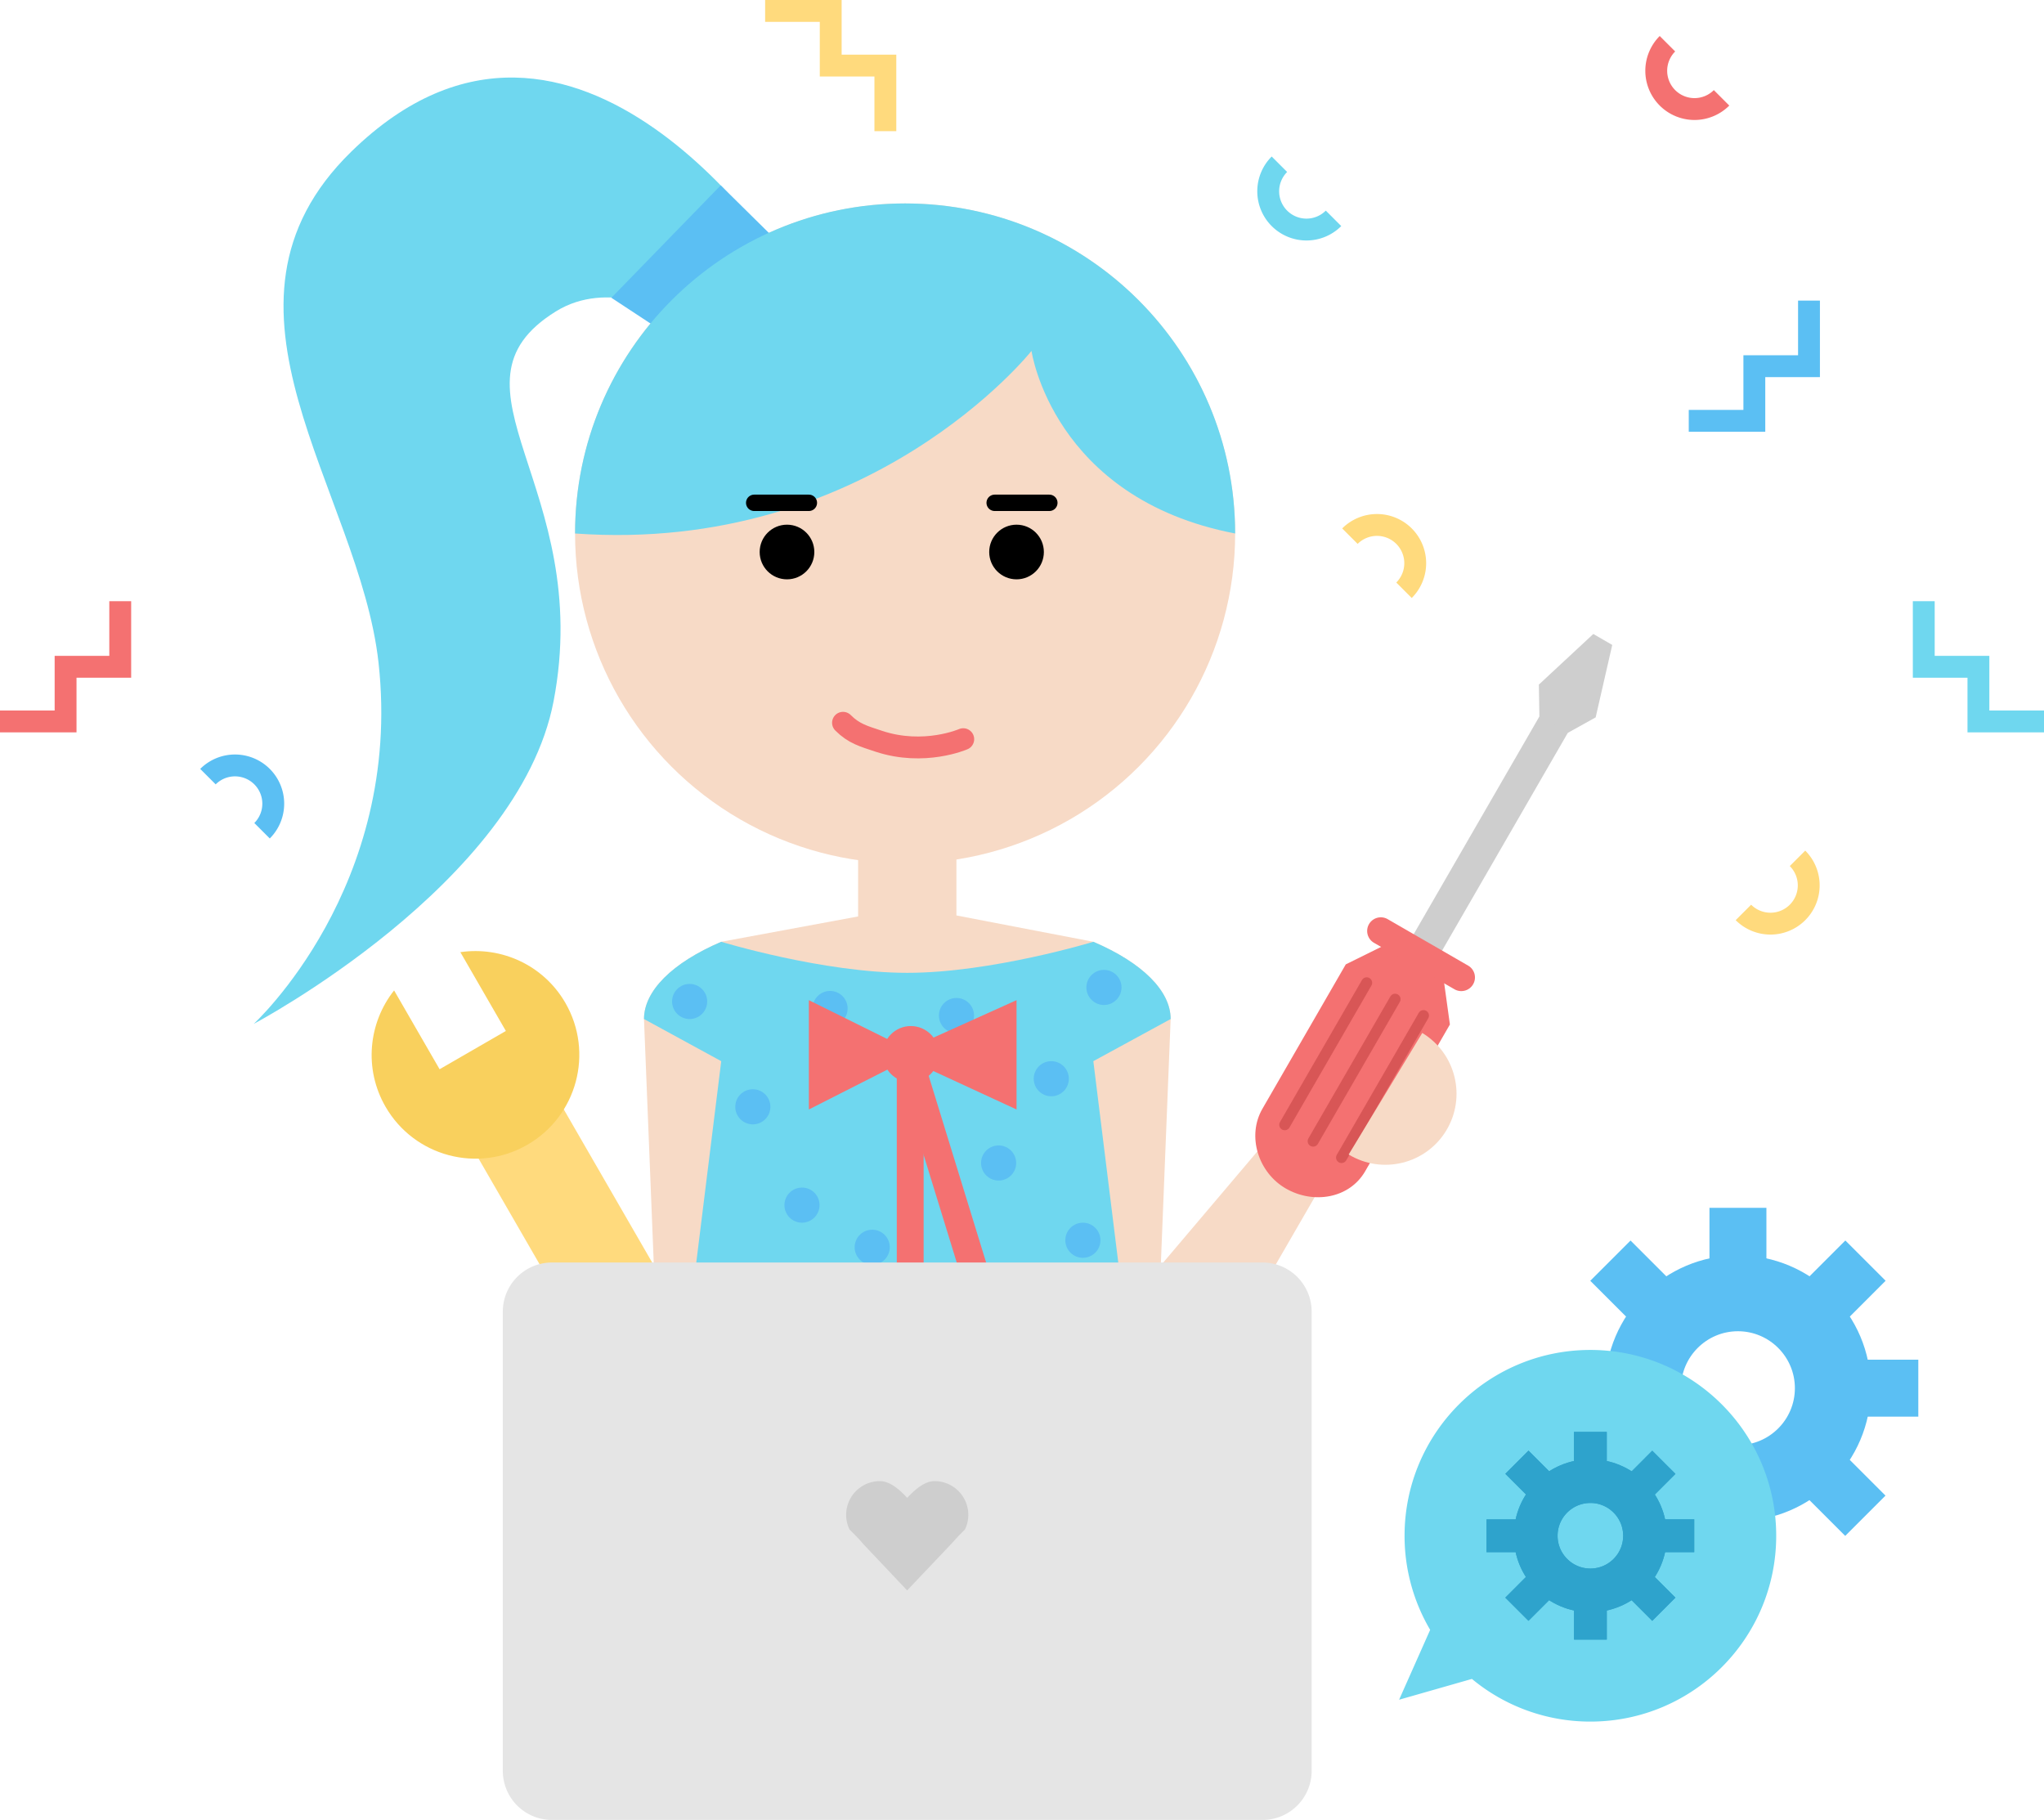 <svg xmlns="http://www.w3.org/2000/svg" viewBox="0 0 373.999 333.002"><path fill="#5BBFF3" d="M317.998 278.314c-13.408 0-24.315-10.908-24.315-24.315s10.907-24.314 24.315-24.314c13.407 0 24.315 10.907 24.315 24.314s-10.908 24.315-24.315 24.315zm0-34.736c-5.746 0-10.421 4.675-10.421 10.421 0 5.747 4.675 10.421 10.421 10.421s10.42-4.674 10.42-10.421c0-5.746-4.674-10.421-10.42-10.421z"/><path fill="#5BBFF3" d="M312.787 221h10.421v13.895h-10.421zM337.65 226.975l7.37 7.367-9.824 9.826-7.369-7.367zM337.105 248.788h13.896v10.421h-13.896zM344.995 273.654l-7.368 7.37-9.828-9.826 7.368-7.37zM312.791 273.105l10.42-.001v13.898l-10.42-.004zM298.372 281.025l-7.37-7.367 9.826-9.83 7.37 7.369zM298.893 248.79l.002 10.422h-13.899L285 248.79zM308.172 236.807l-7.366 7.369-9.829-9.827 7.372-7.367z"/><path fill="#F7DAC6" d="M208.508 236.122l7.179 25.939 37-64-6-7z"/><circle fill="#F7DAC6" cx="165.61" cy="97.613" r="60.39"/><path fill="#6FD7EF" d="M144.384 49.341s-39.02-61.739-80.124-21.578c-28.979 28.314 1.527 61.963 5.004 93.512 4.52 41.014-22.842 66.068-22.842 66.068s48.467-25.61 54.871-59.043c7.516-39.231-21.712-57.61.419-71.322 9.603-5.95 20.923.337 20.923.337l21.749-7.974z"/><path fill="#5BBFF3" d="M111.866 54.486l7.412 4.873 21.8-16.351-9.207-9.092z"/><path fill="#6FD7EF" d="M226 97.613c-33.407-6.425-37.262-33.407-37.262-33.407s-29.552 37.262-83.518 33.407c0-33.352 27.038-60.39 60.391-60.39C198.963 37.224 226 64.262 226 97.613z"/><path fill="#F7DAC6" d="M157.012 145.873H175v23.129h-17.988z"/><path fill="#F7DAC6" d="M214.2 316.229c0 7.806-6.328 14.134-14.134 14.134h-68.099c-7.807 0-14.134-6.328-14.134-14.134l3.854-33.407-3.854-96.367c0-5.14 5.14-10.278 14.134-14.134l34.691-6.424 33.407 6.424c8.994 3.855 14.134 8.994 14.134 14.134l-3.854 96.367 3.855 33.407z"/><path fill="#6FD7EF" d="M217 331.002H115l16.968-136.838-14.134-7.71c0-5.14 5.14-10.278 14.134-14.134 0 0 18.614 5.682 34.032 5.682 15.419 0 34.066-5.682 34.066-5.682 8.994 3.855 14.134 8.994 14.134 14.134l-14.149 7.71L217 331.002z"/><g fill="#5BBFF3"><circle cx="159.592" cy="228.214" r="3.212"/><circle cx="146.743" cy="220.504" r="3.212"/><circle cx="132.609" cy="234.639" r="3.212"/><circle cx="126.186" cy="183.242" r="3.212"/><circle cx="151.883" cy="184.527" r="3.212"/><circle cx="137.749" cy="202.516" r="3.212"/></g><g fill="#5BBFF3"><circle cx="171.156" cy="271.257" r="3.212"/><circle cx="155.738" cy="256.481" r="3.212"/></g><g fill="#5BBFF3"><circle cx="144.173" cy="269.33" r="3.212"/><circle cx="153.167" cy="284.749" r="3.212"/><circle cx="130.04" cy="284.749" r="3.212"/><circle cx="130.04" cy="260.336" r="3.212"/><circle cx="145.458" cy="247.486" r="3.212"/></g><g fill="#5BBFF3"><circle cx="182.721" cy="212.795" r="3.212"/><circle cx="191.714" cy="242.348" r="3.212"/><circle cx="192.356" cy="197.376" r="3.212"/><circle cx="198.139" cy="226.93" r="3.212"/><circle cx="175.011" cy="185.812" r="3.212"/><circle cx="201.994" cy="180.673" r="3.212"/></g><g fill="#5BBFF3"><circle cx="193" cy="318.155" r="3.212"/><circle cx="178.866" cy="304.021" r="3.212"/><circle cx="171.156" cy="323.295" r="3.212"/><circle cx="195.569" cy="282.179" r="3.212"/></g><g fill="#5BBFF3"><circle cx="169.872" cy="289.888" r="3.212"/><circle cx="139.677" cy="300.167" r="3.212"/><circle cx="155.738" cy="310.446" r="3.212"/><circle cx="124.9" cy="311.731" r="3.212"/><circle cx="137.749" cy="324.58" r="3.212"/></g><g fill="#5BBFF3"><circle cx="200.709" cy="265.475" r="3.212"/><circle cx="185.29" cy="259.051" r="3.212"/></g><g fill="#5BBFF3"><circle cx="212.273" cy="322.011" r="3.212"/><circle cx="201.994" cy="298.883" r="3.212"/></g><g fill="#F47171"><path d="M148 203.002l19.944-10.123L148 183.002"/><path d="M186 183.002l-21.911 9.877L186 203.002"/><circle cx="166.659" cy="192.879" r="5.14"/><path d="M169 257.002l-2.341-5.018-2.57 5.139v-60.389l4.911.268z"/><path d="M182.078 236.339l-3.968-4.156-.945 5.667-12.848-41.753 4.913-1.511z"/></g><circle cx="144" cy="101.002" r="5"/><path stroke="#000" stroke-width="3" stroke-linecap="round" stroke-miterlimit="10" d="M182 92.002h10"/><circle cx="186" cy="101.002" r="5"/><path stroke="#000" stroke-width="3" stroke-linecap="round" stroke-miterlimit="10" d="M148 92.002h-10"/><path fill="none" stroke="#F47171" stroke-width="4" stroke-linecap="round" stroke-miterlimit="10" d="M176.25 135.248s-7.154 3.138-15.458.379c-2.772-.922-4.542-1.379-6.542-3.379"/><path fill="none" stroke="#FFDA7D" stroke-width="4" stroke-miterlimit="10" d="M247 98.103a6.999 6.999 0 0 1 9.899 0 6.999 6.999 0 0 1 0 9.899"/><path fill="none" stroke="#F47171" stroke-width="4" stroke-miterlimit="10" d="M315 17.901a6.999 6.999 0 0 1-9.899 0 6.999 6.999 0 0 1 0-9.899"/><path fill="none" stroke="#5BBFF3" stroke-width="4" stroke-miterlimit="10" d="M38.049 142.103a7 7 0 0 1 9.9 9.899"/><path fill="none" stroke="#6FD7EF" stroke-width="4" stroke-miterlimit="10" d="M244 39.951a6.999 6.999 0 0 1-9.899 0 6.999 6.999 0 0 1 0-9.899"/><path fill="none" stroke="#FFDA7D" stroke-width="4" stroke-miterlimit="10" d="M139.999 2h12v10h10v12"/><path fill="none" stroke="#5BBFF3" stroke-width="4" stroke-miterlimit="10" d="M330.999 55.002v12h-10v10h-12"/><path fill="none" stroke="#6FD7EF" stroke-width="4" stroke-miterlimit="10" d="M373.999 132.002h-12v-10h-10v-12"/><path fill="none" stroke="#F47171" stroke-width="4" stroke-miterlimit="10" d="M22 110.002v12H12v10H0"/><path fill="none" stroke="#FFDA7D" stroke-width="4" stroke-miterlimit="10" d="M328.899 157.052a6.999 6.999 0 0 1 0 9.899 6.999 6.999 0 0 1-9.899 0"/><g><path fill="#FFDA7D" d="M85.202 207.89l15.588-9 22 38.103-15.588 9z"/><path fill="#F9D05D" d="M84.234 174.218l8.326 14.421-12.125 7-8.326-14.421c-4.689 5.929-5.575 14.343-1.566 21.286 5.247 9.088 16.867 12.201 25.955 6.955 9.087-5.246 12.201-16.867 6.954-25.955-4.009-6.943-11.739-10.383-19.218-9.286z"/></g><g><path fill="none" stroke="#CECECE" stroke-width="6" stroke-linecap="round" stroke-miterlimit="10" d="M260.268 174.16l25.5-44.167"/><path fill="#F47171" d="M249.794 214.301c-2.899 5.022-9.505 6.061-14.526 3.16-5.021-2.898-7.176-9.57-4.276-14.593l15.25-26.413 9.696-4.795 7.794 4.5 1.562 11.295-15.5 26.846z"/><path fill="#F47171" d="M269.544 180.094a2.5 2.5 0 0 1-3.415.914l-14.723-8.5a2.5 2.5 0 0 1-.915-3.414 2.501 2.501 0 0 1 3.415-.916l14.723 8.5a2.502 2.502 0 0 1 .915 3.416z"/><path fill="none" stroke="#D85656" stroke-width="2" stroke-linecap="round" stroke-miterlimit="10" d="M255.268 182.82l-15 25.981M260.464 185.82l-15 25.981M250.071 179.82l-15 25.981"/><path fill="#CECECE" d="M286.865 134.092l-5.195-3-.099-5.83 9.964-9.26 3.465 2-3.036 13.26z"/></g><g><path fill="#E5E5E5" d="M240 324.002a9 9 0 0 1-9 9H101a9 9 0 0 1-9-9v-84a9 9 0 0 1 9-9h130a9 9 0 0 1 9 9v84z"/><path fill="#CECECE" d="M176.574 279.825a6.141 6.141 0 0 0 .603-2.646 6.178 6.178 0 0 0-6.177-6.177c-2.059 0-4 2-5 3.061-1-1.061-2.941-3.061-5-3.061a6.178 6.178 0 0 0-6.177 6.177c0 .948.221 1.844.603 2.646h-.014l.028.03c1.147 1.146 1.736 1.734 2.59 2.738l7.952 8.408 7.968-8.396c1.462-1.604 1.462-1.604 2.609-2.75l.028-.03h-.013z"/></g><path fill="#F7DAC6" d="M260.238 189.002c6.142 3.719 8.106 11.712 4.388 17.854-3.719 6.141-11.713 8.105-17.854 4.387"/><g><path fill="#6FD7EF" d="M290.999 247.002c-18.777 0-34 15.224-34 34a33.823 33.823 0 0 0 4.684 17.213L256 311.002l13.322-3.807a33.867 33.867 0 0 0 21.677 7.807c18.778 0 34-15.224 34-34s-15.222-34-34-34z"/></g><g><circle fill="none" stroke="#2EA3CC" stroke-width="8" stroke-miterlimit="10" cx="290.998" cy="281" r="10"/><path fill="#2EA3CC" d="M287.998 262h6v8h-6zM302.322 265.438l4.243 4.242-5.656 5.658-4.243-4.242zM302 278h8.001v6H302zM306.562 292.325l-4.242 4.243-5.659-5.657 4.242-4.243zM288 292h6v8.002h-6zM279.674 296.563l-4.243-4.242 5.657-5.66 4.243 4.243zM271.997 278.001h8.002v6h-8.002zM275.436 269.666l4.24-4.243 5.661 5.657-4.24 4.243z"/></g><g><circle fill="none" stroke="#2EA3CC" stroke-width="8" stroke-miterlimit="10" cx="290.998" cy="281" r="10"/><path fill="#2EA3CC" d="M287.998 262h6v8h-6zM302.322 265.438l4.243 4.242-5.656 5.658-4.243-4.242zM302 278h8.001v6H302zM306.562 292.325l-4.242 4.243-5.659-5.657 4.242-4.243zM288 292h6v8.002h-6zM279.674 296.563l-4.243-4.242 5.657-5.66 4.243 4.243zM271.997 278.001h8.002v6h-8.002zM275.436 269.666l4.24-4.243 5.661 5.657-4.24 4.243z"/></g></svg>